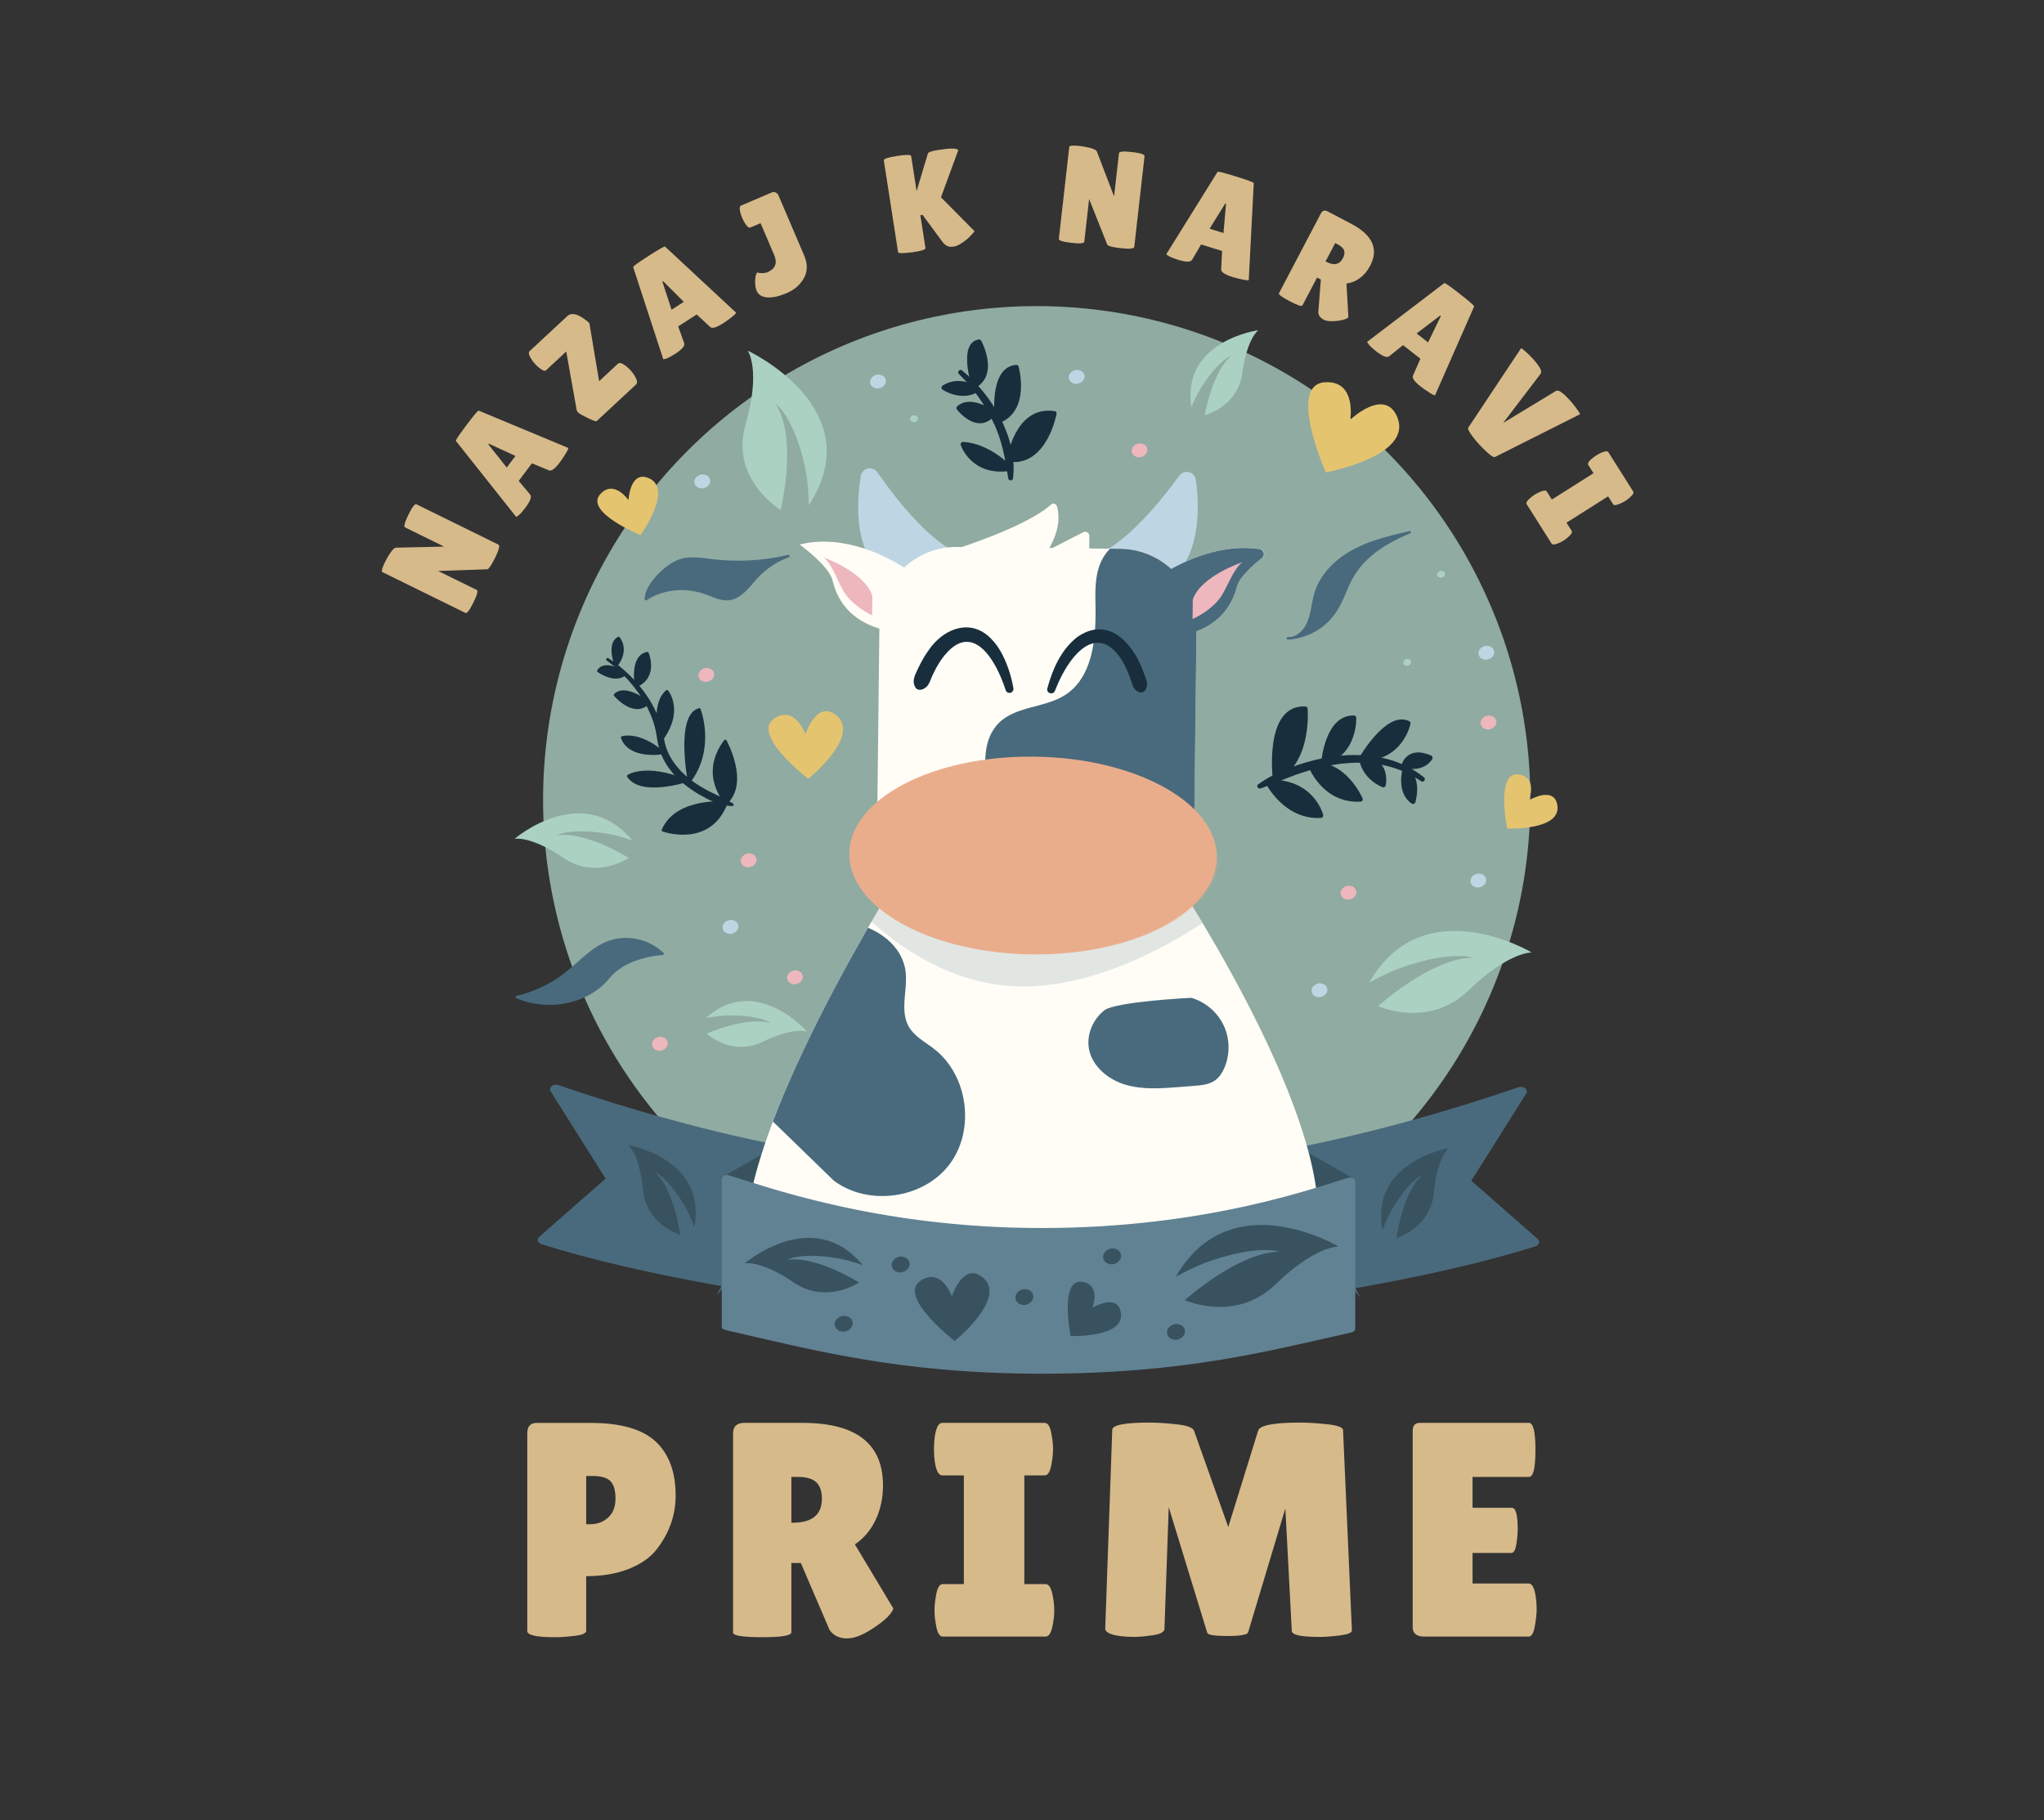 <svg xmlns="http://www.w3.org/2000/svg" xmlns:xlink="http://www.w3.org/1999/xlink" viewBox="0 0 898.47 800"><rect x="0" y="0" width="898.47" height="800" fill="#333333" stroke="none"/><defs><style>      .cls-1, .cls-2, .cls-3, .cls-4 {        mix-blend-mode: multiply;      }      .cls-1, .cls-5, .cls-4 {        fill: #eaad8c;      }      .cls-6, .cls-2 {        fill: #90aba1;      }      .cls-7, .cls-3, .cls-8 {        fill: #496a7d;      }      .cls-9, .cls-10, .cls-11 {        fill: #182e3c;      }      .cls-2 {        opacity: .15;      }      .cls-12 {        fill: #d6ba8a;      }      .cls-13 {        fill: #fffdf6;      }      .cls-14 {        fill: none;      }      .cls-15 {        fill: #618293;        stroke: #618293;      }      .cls-15, .cls-8 {        stroke-miterlimit: 10;      }      .cls-15, .cls-8, .cls-16, .cls-11 {        stroke-width: 1.24px;      }      .cls-17 {        clip-path: url(#clippath-1);      }      .cls-18 {        isolation: isolate;      }      .cls-19 {        fill: #bed6e4;      }      .cls-3 {        opacity: .16;      }      .cls-20 {        fill: #e5c470;      }      .cls-4 {        opacity: .17;      }      .cls-21, .cls-16 {        fill: #385260;      }      .cls-10 {        stroke-width: 2.11px;      }      .cls-10, .cls-16, .cls-11 {        stroke-linejoin: round;      }      .cls-10, .cls-11 {        stroke: #182e3c;        stroke-linecap: round;      }      .cls-8 {        stroke: #496a7d;      }      .cls-22 {        fill: #edb7bd;      }      .cls-23 {        clip-path: url(#clippath);      }      .cls-16 {        stroke: #385260;      }      .cls-24 {        fill: #aad1c2;      }    </style><clipPath id="clippath"><path class="cls-14" d="M508.13,373.34s65.98,96.06,71,154.37l-46.91,26.84c-19.17,7.04-71.69,29.38-90.89,22.43l-113.25-38.17c3.9-57.4,75.07-166.66,75.07-166.66"></path></clipPath><clipPath id="clippath-1"><path class="cls-14" d="M514.82,250.08c-5.93-5.4-13.75-8.75-22.39-8.85l-71.59-.81c-9.04-.1-17.27,3.37-23.41,9.06-6.5-4.15-24.17-13.9-42.64-10.81-1.3.22-1.76,1.84-.74,2.66,3.84,3.08,10.77,9.15,11.88,13.72,1.32,5.44,4.99,16.52,20.61,21.25l-1.26,111.13,139.36,1.58,1.27-111.52c13.02-4.89,16.49-14.71,17.83-19.73,1.1-4.11,6.98-9.33,10.98-12.51,1.48-1.17.85-3.59-1.02-3.88-15.92-2.43-31.21,4.42-38.88,8.69Z"></path></clipPath></defs><g class="cls-18"><g id="Layer_1" data-name="Layer 1"><g><circle class="cls-6" cx="455.7" cy="351.53" r="216.98"></circle><path class="cls-2" d="M270.25,464.23c38.08,62.53,106.89,104.28,185.45,104.28,119.84,0,216.98-97.15,216.98-216.98,0-52.68-18.77-100.97-49.99-138.56,0,0,52.35,146.31-17.86,232.29-107.83,132.06-334.59,18.97-334.59,18.97Z"></path><path class="cls-8" d="M318.06,564.85c-30.09-5.31-57.84-11.58-79.79-18.53-1.28-.41-1.65-1.5-.79-2.25l29.53-25.89-24.46-38.83c-.76-1.21,1.16-2.38,2.89-1.77,13.34,4.66,50.83,17.09,93.38,25.75,1.65.34,2.77,1.37,2.69,2.52l-1.05,16.61-22.41,42.4Z"></path><polygon class="cls-16" points="341.52 504.42 318.13 517.66 340.99 525.8 341.52 504.42"></polygon><g><path class="cls-12" d="M219.06,239.37c.76.38.31,2.27-1.38,5.7-1.68,3.42-2.87,5.14-3.56,5.17l-21.52.74,16.98,8.35c.66.32.16,2.17-1.5,5.53-1.66,3.37-2.81,4.89-3.47,4.57l-36.53-17.96c-.55-.27-.11-1.84,1.3-4.72.55-1.13,1.3-2.4,2.25-3.81.94-1.41,1.77-2.15,2.47-2.21l21.11-.47-17.14-8.43c-.69-.34-.21-2.2,1.46-5.59s2.84-4.91,3.53-4.57l35.98,17.69Z"></path><path class="cls-12" d="M246.1,203.21c-2.12,2.82-3.72,4-4.8,3.55l-7.48-3.11-5.81,7.73,4.97,5.94c.86.95.19,2.88-2,5.8-1.17,1.56-2.12,2.64-2.86,3.25-.74.61-1.16.88-1.25.81l-26.46-33.35c-.26-.19,1.28-2.51,4.62-6.96,3.34-4.44,5.14-6.57,5.4-6.37l39.3,16.37c.23.17-.15,1.05-1.15,2.64-.99,1.59-1.82,2.82-2.47,3.7ZM222.74,205.52l3.84-5.11-11.71-5.38-.22.29,8.09,10.19Z"></path><path class="cls-12" d="M240.01,162.77c-.5.47-1.5.12-2.97-1.06-.61-.48-1.24-1.06-1.87-1.75-.63-.68-1.22-1.46-1.77-2.35-1-1.61-1.19-2.71-.57-3.29l16.49-15.33c1.81-1.68,4.52-1.13,8.12,1.67.78.6,1.33,1.07,1.63,1.39l4.28,25.51,8.15-7.58s.06-.06.09-.08c.65-.61,1.78-.32,3.37.85.75.57,1.48,1.23,2.17,1.97.69.74,1.33,1.61,1.93,2.61,1.05,1.79,1.24,3,.56,3.64l-17.33,16.12c-.27.25-1.59-.2-3.96-1.35-2.37-1.15-3.76-1.94-4.17-2.39-.41-.45-.63-.77-.65-.97l-4.61-25.87-8.87,8.24Z"></path><path class="cls-12" d="M317.91,142.08c-2.97,1.91-4.88,2.46-5.73,1.66l-5.93-5.51-8.14,5.23,2.6,7.3c.48,1.19-.82,2.77-3.89,4.75-1.64,1.05-2.91,1.74-3.81,2.06-.91.32-1.39.42-1.46.32l-13.23-40.47c-.17-.27,2.07-1.91,6.75-4.92,4.67-3.01,7.1-4.37,7.27-4.1l31.17,29c.15.24-.51.93-1.99,2.08-1.48,1.15-2.68,2.01-3.6,2.61ZM295.21,136.14l5.37-3.46-9.12-9.11-.31.2,4.05,12.37Z"></path><path class="cls-12" d="M332.59,127.8c-.46-1.08-.68-2.48-.66-4.18.02-1.71.29-2.98.81-3.82,1.86.44,3.52.35,4.98-.28l1.61-1.02c1.76-1.46,2.12-3.51,1.08-6.15l-6.1-14.26-4.47,1.91c-.63.27-1.42-.34-2.37-1.83-.45-.74-.85-1.51-1.2-2.33-.35-.82-.64-1.65-.86-2.48-.42-1.71-.32-2.71.31-2.98l13.31-5.69c.75-.32,1.4-.34,1.95-.07.56.27.96.7,1.22,1.3l11.29,26.4c1.56,3.66,1.53,6.96-.1,9.9s-4.15,5.15-7.56,6.61c-3.41,1.46-6.29,2.09-8.62,1.9-2.33-.19-3.87-1.17-4.62-2.92Z"></path><path class="cls-12" d="M406.8,109.09c.09.6-1.74,1.19-5.51,1.78l-3.39.34c-2.03.15-3.08.03-3.14-.38l-6.26-40.34c-.11-.68,1.85-1.33,5.85-1.95s6.07-.59,6.17.09l2.39,15.39,4.95-16.53c.19-.6,1.75-1.13,4.68-1.59,5.33-.83,8.21-.8,8.63.08.01.08,0,.16-.02.25l-7.53,20.5,14.75,14.89c.01.08-.32.48-.98,1.2-1.6,1.89-3.56,3.49-5.91,4.79-.72.4-1.46.66-2.22.78l-1.46.1c-1.33-.12-2.46-.79-3.39-2l-8.89-12.04-.96.15,2.25,14.49Z"></path><path class="cls-12" d="M498.59,108.47c-.1.85-2.04,1.05-5.83.63-3.79-.43-5.81-.96-6.06-1.61l-7.96-20.01-2.13,18.8c-.08.73-1.99.88-5.71.45-3.73-.42-5.55-1-5.47-1.72l4.58-40.44c.07-.6,1.69-.73,4.88-.37,1.25.14,2.7.42,4.35.83,1.65.41,2.62.94,2.91,1.58l7.56,19.72,2.15-18.98c.09-.77,2-.94,5.75-.51s5.58,1.02,5.49,1.79l-4.51,39.84Z"></path><path class="cls-12" d="M541.74,121.74c-3.37-1.05-5.02-2.15-4.96-3.32l.41-8.09-9.24-2.87-3.92,6.68c-.61,1.13-2.65,1.15-6.14.07-1.86-.58-3.2-1.11-4.03-1.6-.83-.49-1.22-.79-1.18-.91l22.51-36.14c.1-.31,2.8.36,8.1,2.01,5.31,1.65,7.91,2.63,7.82,2.94l-2.19,42.52c-.08.27-1.04.21-2.87-.19-1.83-.4-3.27-.76-4.31-1.09ZM531.7,100.52l6.1,1.9,1.12-12.84-.35-.11-6.87,11.05Z"></path><path class="cls-12" d="M572.51,134.25c-.3.57-2.16-.03-5.57-1.83-3.45-1.81-5.03-2.98-4.75-3.52l18.44-35.12c.66-1.26,1.65-1.54,2.98-.84l10.29,5.4c9.44,4.96,12.23,11.12,8.37,18.48-1.17,2.23-2.66,4.02-4.47,5.38-1.81,1.36-3.79,2.17-5.94,2.41l.85,14.88c-.74.71-2.19,1.21-4.36,1.49-2.97.41-5.15.25-6.55-.48-1.4-.74-2.18-1.78-2.33-3.15l1.13-14.46-1.67-.88-6.42,12.23ZM586.91,106.84l-4.24,8.08.27.14c3.41,1.79,5.86,1.27,7.35-1.57.68-1.29.85-2.43.52-3.41-.33-.98-1.26-1.86-2.76-2.65l-1.13-.59Z"></path><path class="cls-12" d="M624.55,169.97c-2.78-2.18-3.93-3.8-3.45-4.87l3.26-7.42-7.62-5.97-6.04,4.85c-.97.84-2.89.13-5.76-2.12-1.53-1.2-2.6-2.18-3.19-2.93-.6-.75-.86-1.17-.78-1.27l33.88-25.79c.2-.26,2.49,1.33,6.86,4.76,4.38,3.43,6.46,5.27,6.26,5.52l-17.15,38.97c-.18.22-1.05-.18-2.62-1.2-1.57-1.02-2.78-1.87-3.65-2.55ZM622.7,146.58l5.03,3.94,5.61-11.6-.29-.23-10.35,7.89Z"></path><path class="cls-12" d="M668.58,153.1c.15-.13.88.4,2.19,1.59s2.34,2.22,3.1,3.07c2.99,3.36,4.12,5.51,3.38,6.45l-16.52,21.7,23.28-14.11c1.04-.6,3.15.89,6.33,4.46.78.88,1.7,2.04,2.77,3.48,1.06,1.44,1.52,2.23,1.37,2.36l-37.25,18.73c-.59.31-1.71-.3-3.34-1.83-2.57-2.33-4.7-4.63-6.41-6.88-1.71-2.25-2.4-3.63-2.09-4.13l23.19-34.89Z"></path><path class="cls-12" d="M682.14,219.57l18.31-11.57-2.31-3.65c-.37-.58.11-1.46,1.43-2.63.66-.56,1.36-1.08,2.11-1.55s1.52-.89,2.31-1.24c1.62-.69,2.62-.75,2.99-.16l10.92,17.28c.37.58-.12,1.44-1.46,2.58-.63.59-1.33,1.13-2.08,1.6-.75.48-1.54.87-2.34,1.19-1.6.73-2.59.8-2.96.21l-2.18-3.45-18.31,11.57,2.28,3.6c.37.58-.11,1.46-1.43,2.63-.63.59-1.33,1.13-2.08,1.6-.75.48-1.54.87-2.34,1.19-1.63.69-2.62.75-2.99.16l-10.95-17.33c-.37-.58.12-1.44,1.46-2.58.63-.59,1.33-1.13,2.08-1.6.75-.48,1.54-.87,2.34-1.19,1.6-.73,2.59-.8,2.96-.21l2.24,3.55Z"></path></g><g><path class="cls-9" d="M321.82,354.32c-3.88-.15-7.48-1.44-10.86-3.13-8.45-4.24-16.59-10.53-20.27-19.54-1.14-2.56-1.66-5.59-2.08-8.35-.65-4.42-2.21-8.64-4.21-12.63-4.27-7.96-10.41-14.9-17.67-20.32-.3-.19-.37-.61-.16-.89.19-.26.56-.32.83-.15,3.19,2.02,6.07,4.37,8.79,6.94,4.08,3.86,7.63,8.33,10.43,13.23,2.78,4.94,4.51,10.42,5.41,16.02,1.27,6.95,5.85,12.81,11.35,17.07,2.79,2.19,5.88,4.04,9.08,5.63,3.23,1.56,6.49,3.05,9.69,4.93.59.27.35,1.26-.32,1.2h0Z"></path><path class="cls-11" d="M319.25,352.86s-11.69-12.03-.45-27.12c0,0,10.02,17.97.45,27.12Z"></path><path class="cls-11" d="M302.96,343.56s-5.51-28.99,4.41-31.66c0,0,6.65,17.07-4.41,31.66Z"></path><path class="cls-11" d="M290.47,325.49s-4.31-15.52,2.72-21.57c0,0,7.16,8.48-2.72,21.57Z"></path><path class="cls-11" d="M319.25,352.86s-21.85-1.91-27.78,12.05c0,0,20.46,7.41,27.78-12.05Z"></path><path class="cls-11" d="M301.55,343.22s-19.79,6.42-25.33-2.1c0,0,7.8-5.16,25.33,2.1Z"></path><path class="cls-11" d="M291.39,330.9s-14.56,2.53-17.84-6.68c0,0,7.36-2.42,17.84,6.68Z"></path><path class="cls-11" d="M284.93,309.03s-9.8-8.18-14.52-3.54c0,0,8.11,9.66,14.52,3.54Z"></path><path class="cls-11" d="M279.66,301.45s-2.42-12.91,4.89-14.27c0,0,4.36,10.22-4.89,14.27Z"></path><path class="cls-11" d="M263.08,294.9s6.95,5.16,11.81,1.38c0,0-8.57-6.33-11.81-1.38Z"></path><path class="cls-11" d="M270.79,292.62s-3.71-9.53,1.11-12.11c0,0,4.41,4.99-1.11,12.11Z"></path></g><g><path class="cls-9" d="M553.54,344.52s-.07-.03-.11-.02c0,0,.06-.04.06-.04l.23-.16c5.08-3.56,10.81-6.1,16.69-8.02,18.01-6.2,39.91-7.12,55.5,5.39.46.35.55,1.01.2,1.48-.35.46-.99.55-1.45.22-2.58-1.68-5.23-3.23-8.06-4.4-17.38-7.28-36.91-2.83-53.66,4.18-2.25.89-5.95,2.38-8.19,3.19,0,0-.3.1-.3.1l-.24.08c-1.49.62-2.27-1.65-.66-2h0Z"></path><path class="cls-10" d="M560.51,342.23s-3.76-31.67,13.24-30.63c0,0,1.93,23.69-13.24,30.63Z"></path><path class="cls-10" d="M581.84,335.1s1.53-19.82,13.27-19.56c0,0,.72,15.47-13.27,19.56Z"></path><path class="cls-10" d="M598.43,333.43s11.53-19.93,20.53-15.5c0,0-3.01,15.7-20.53,15.5Z"></path><path class="cls-10" d="M617.09,336.59s1.79-7.83,11.57-3.51c0,0-2.53,5.36-11.57,3.51Z"></path><path class="cls-10" d="M617.6,337.96s-2.92,10.16,3.53,14.36c0,0,3.19-10.31-3.53-14.36Z"></path><path class="cls-10" d="M598.43,333.43s.83,7.85,9.64,11.6c0,0,2.48-11.33-9.64-11.6Z"></path><path class="cls-10" d="M576.12,336.49s5.78,15.67,21.85,14.84c0,0-7.42-17.17-21.85-14.84Z"></path><path class="cls-10" d="M557.27,343.77s7.7,15.58,23.33,14.7c0,0-3.66-15.33-23.33-14.7Z"></path></g><g><path class="cls-9" d="M422.88,162.83c13.28,10.72,24.54,29.94,22.41,47.42-.16,1.23-1.96,1.22-2.11-.01-1.33-8.58-2.74-17-6.65-24.79-3.68-7.76-8.85-15-14.99-20.99-1-.88.25-2.45,1.34-1.63h0Z"></path><path class="cls-10" d="M443.65,201.94s3.32-22.76,19.74-20.18c0,0-4.09,22.21-19.74,20.18Z"></path><path class="cls-10" d="M438.42,185.14s-3.04-22.88,8.31-23.69c0,0,5.31,18.97-8.31,23.69Z"></path><path class="cls-10" d="M444.08,205.91s-9.62-10.13-20.78-10.59c0,0,4.42,13.2,20.78,10.59Z"></path><path class="cls-10" d="M436.65,181.74s-9.66-7.26-15.17-2.38c0,0,8.26,10.89,15.17,2.38Z"></path><path class="cls-10" d="M428.15,169.63s-5.75-18.03,2.22-19.37c0,0,7.69,14.02-2.22,19.37Z"></path><path class="cls-10" d="M429.52,171.25s-7.39-5.52-14.62-.86c0,0,7.56,5.16,14.62.86Z"></path></g><path class="cls-24" d="M355.5,222.12c27.79-42.61-26.84-68-26.84-68,0,0,6,8.38-.95,32.48-6.95,24.1,15.45,37.57,15.45,37.57,0,0,7.73-31.39-2.28-46.74,0,0,8.14,5.64,13,27.99,1.68,7.72,1.62,16.71,1.62,16.71Z"></path><path class="cls-24" d="M277.96,369.45c-21.86-26.42-51.78-.74-51.78-.74,0,0,7.02-1.48,21.46,8.37,14.44,9.84,28.76.05,28.76.05,0,0-19.13-12.05-31.76-9.92,0,0,5.69-3.38,21.78-.83,5.55.88,11.54,3.08,11.54,3.08Z"></path><path class="cls-24" d="M601.76,431.97c23.99-41.77,71.52-13.31,71.52-13.31,0,0-10.07-.38-27.73,16.67s-39.8,6.89-39.8,6.89c0,0,23.62-21.22,41.61-21.26,0,0-8.69-3.33-30.35,4.02-7.48,2.54-15.25,7-15.25,7Z"></path><path class="cls-24" d="M310.2,447.55c22.1-19.93,44.56,5.9,44.56,5.9,0,0-5.84-2.15-19.49,4.47-13.64,6.63-24.7-3.59-24.7-3.59,0,0,17.95-7.93,28.52-4.51,0,0-4.46-3.62-18.6-3.46-4.88.05-10.3,1.18-10.3,1.18Z"></path><path class="cls-24" d="M523.66,179.11c-4.48-29.42,29.44-33.96,29.44-33.96,0,0-5.01,3.69-6.98,18.73-1.97,15.04-16.59,18.65-16.59,18.65,0,0,3.25-19.35,11.93-26.3,0,0-5.48,1.74-13.12,13.62-2.64,4.11-4.68,9.25-4.68,9.25Z"></path><path class="cls-20" d="M355.3,342.34s-25.84-19.83-14.73-26.68c9.09-5.61,13.48,7.09,13.48,7.09,0,0,4.76-14.73,13.05-8.73,12.27,8.89-11.8,28.32-11.8,28.32Z"></path><path class="cls-20" d="M281.53,235.22s-24.97-10.22-17.59-18.11c6.04-6.46,12.32,2.73,12.32,2.73,0,0,.6-12.81,8.53-9.82,11.74,4.43-3.26,25.2-3.26,25.2Z"></path><path class="cls-20" d="M662.47,364.21s-5.09-25.51,5.19-23.78c8.41,1.41,4.37,11.35,4.37,11.35,0,0,10.61-6.34,12.43,1.62,2.7,11.8-21.99,10.81-21.99,10.81Z"></path><path class="cls-20" d="M582.77,207.65s-17.2-38.71-.25-39.64c13.87-.76,11,16.47,11,16.47,0,0,14.6-13.87,20.34-1.86,8.5,17.78-31.08,25.03-31.08,25.03Z"></path><g><path class="cls-7" d="M291.23,419.27c-6.22-6.16-16.2-8.18-24.32-4.91-6.87,2.76-11.9,8.63-17.68,13.24-6.43,5.12-14.03,8.79-22.04,10.64,13.39,5.83,30.99,2.85,40.18-8.5,7.93-9.78,23.87-10.46,23.87-10.46Z"></path><path class="cls-7" d="M291.67,418.87c-6.35-6.23-16.44-8.34-24.74-5.09-4.54,1.78-8.33,4.9-11.94,8.1-3.79,3.36-7.52,6.69-11.87,9.32-4.98,3.01-10.41,5.21-16.08,6.53-.46.11-.66.78-.17,1,9.96,4.31,21.98,3.94,31.61-1.1,2.38-1.25,4.62-2.8,6.59-4.63s3.47-4.01,5.5-5.73c3.62-3.07,8.13-4.96,12.7-6.14,2.58-.67,5.27-1.19,7.95-1.31.75-.03.84-1.11.03-1.08-2.19.1-4.39.48-6.52.94-4.45.97-8.87,2.57-12.68,5.12-2.13,1.43-3.89,3.15-5.54,5.1s-3.74,3.79-5.95,5.25c-4.52,2.97-9.79,4.72-15.16,5.26-6.07.62-12.28-.23-17.89-2.66l-.17,1c4.9-1.14,9.64-2.93,14.06-5.33s8.29-5.35,12-8.65,7.05-6.48,11.26-8.76,8.52-3.05,13.03-2.51c4.91.58,9.57,2.71,13.11,6.18.48.47,1.42-.28.88-.81Z"></path></g><path class="cls-19" d="M308.6,214.68c1.65,0,3.61-1.45,3.57-3.22-.04-1.88-1.63-2.9-3.38-2.9-1.65,0-3.61,1.45-3.57,3.22.04,1.88,1.63,2.9,3.38,2.9h0Z"></path><path class="cls-19" d="M473.17,168.72c1.65,0,3.61-1.45,3.57-3.22-.04-1.88-1.63-2.9-3.38-2.9-1.65,0-3.61,1.45-3.57,3.22.04,1.88,1.63,2.9,3.38,2.9h0Z"></path><path class="cls-19" d="M385.85,170.76c1.65,0,3.61-1.45,3.57-3.22-.04-1.88-1.63-2.9-3.38-2.9-1.65,0-3.61,1.45-3.57,3.22.04,1.88,1.63,2.9,3.38,2.9h0Z"></path><path class="cls-19" d="M653.26,289.99c1.65,0,3.61-1.45,3.57-3.22-.04-1.88-1.63-2.9-3.38-2.9-1.65,0-3.61,1.45-3.57,3.22.04,1.88,1.63,2.9,3.38,2.9h0Z"></path><path class="cls-19" d="M649.72,390.11c1.65,0,3.61-1.45,3.57-3.22-.04-1.88-1.63-2.9-3.38-2.9-1.65,0-3.61,1.45-3.57,3.22.04,1.88,1.63,2.9,3.38,2.9h0Z"></path><path class="cls-19" d="M579.89,438.34c1.65,0,3.61-1.45,3.57-3.22-.04-1.88-1.63-2.9-3.38-2.9-1.65,0-3.61,1.45-3.57,3.22.04,1.88,1.63,2.9,3.38,2.9h0Z"></path><path class="cls-19" d="M321,410.49c1.65,0,3.61-1.45,3.57-3.22-.04-1.88-1.63-2.9-3.38-2.9-1.65,0-3.61,1.45-3.57,3.22.04,1.88,1.63,2.9,3.38,2.9h0Z"></path><path class="cls-22" d="M289.99,461.87c1.65,0,3.61-1.45,3.57-3.22-.04-1.88-1.63-2.9-3.38-2.9-1.65,0-3.61,1.45-3.57,3.22.04,1.88,1.63,2.9,3.38,2.9h0Z"></path><path class="cls-22" d="M328.98,381.25c1.65,0,3.61-1.45,3.57-3.22-.04-1.88-1.63-2.9-3.38-2.9-1.65,0-3.61,1.45-3.57,3.22.04,1.88,1.63,2.9,3.38,2.9h0Z"></path><path class="cls-22" d="M500.8,201.01c1.65,0,3.61-1.45,3.57-3.22-.04-1.88-1.63-2.9-3.38-2.9-1.65,0-3.61,1.45-3.57,3.22.04,1.88,1.63,2.9,3.38,2.9h0Z"></path><path class="cls-22" d="M654.19,320.63c1.65,0,3.61-1.45,3.57-3.22-.04-1.88-1.63-2.9-3.38-2.9-1.65,0-3.61,1.45-3.57,3.22.04,1.88,1.63,2.9,3.38,2.9h0Z"></path><path class="cls-22" d="M310.37,299.73c1.65,0,3.61-1.45,3.57-3.22-.04-1.88-1.63-2.9-3.38-2.9-1.65,0-3.61,1.45-3.57,3.22.04,1.88,1.63,2.9,3.38,2.9h0Z"></path><path class="cls-22" d="M592.66,395.44c1.65,0,3.61-1.45,3.57-3.22-.04-1.88-1.63-2.9-3.38-2.9-1.65,0-3.61,1.45-3.57,3.22.04,1.88,1.63,2.9,3.38,2.9h0Z"></path><path class="cls-22" d="M349.35,432.64c1.65,0,3.61-1.45,3.57-3.22-.04-1.88-1.63-2.9-3.38-2.9-1.65,0-3.61,1.45-3.57,3.22.04,1.88,1.63,2.9,3.38,2.9h0Z"></path><path class="cls-24" d="M401.72,185.57c.85,0,1.76-.73,1.79-1.61.03-.94-.85-1.45-1.69-1.45s-1.76.73-1.79,1.61c-.03.94.85,1.45,1.69,1.45h0Z"></path><path class="cls-24" d="M633.38,253.95c.85,0,1.76-.73,1.79-1.61.03-.94-.85-1.45-1.69-1.45s-1.76.73-1.79,1.61c-.03.94.85,1.45,1.69,1.45h0Z"></path><path class="cls-24" d="M618.5,292.67c.85,0,1.76-.73,1.79-1.61.03-.94-.85-1.45-1.69-1.45s-1.76.73-1.79,1.61c-.03.94.85,1.45,1.69,1.45h0Z"></path><g><path class="cls-7" d="M566.13,280.57c4.26.2,7.78-3.54,9.31-7.52,1.53-3.98,1.71-8.36,2.95-12.43,2.51-8.22,9.21-14.63,16.8-18.67,7.58-4.04,16.06-6.03,24.43-7.98-9.53,3.95-18.9,9.47-24.46,18.15-3.17,4.96-4.69,10.82-7.8,15.82-7.86,12.64-21.23,12.63-21.23,12.63Z"></path><path class="cls-7" d="M566.11,281.11c4.58.16,8.15-3.67,9.78-7.61,1.07-2.58,1.5-5.37,2.01-8.1.48-2.55,1.06-5.06,2.1-7.44,3.97-9.04,12.72-14.94,21.64-18.38,5.87-2.26,12-3.69,18.11-5.11l-.29-1.02c-5.47,2.28-10.79,4.98-15.53,8.57s-8.73,8.17-11.37,13.6c-1.44,2.97-2.59,6.07-4.05,9.03-1.31,2.64-2.89,5.14-4.92,7.29-3.02,3.21-6.84,5.58-11.04,6.92-2.04.65-4.25,1.17-6.41,1.18-.75,0-.84,1.08-.03,1.08,1.82,0,3.69-.39,5.44-.85,4-1.06,7.77-3.01,10.91-5.71,2.07-1.78,3.86-3.89,5.32-6.2,1.69-2.68,2.92-5.62,4.17-8.53s2.63-5.95,4.51-8.62c1.7-2.42,3.72-4.59,5.94-6.53,5.09-4.43,11.16-7.62,17.36-10.2.71-.29.49-1.21-.29-1.02-10.33,2.4-21.04,4.93-29.75,11.29-3.68,2.69-6.96,6.01-9.31,9.94-1.21,2.03-2.17,4.21-2.8,6.48-.73,2.65-1.07,5.38-1.67,8.06s-1.53,5.42-3.37,7.59c-1.62,1.92-3.85,3.3-6.42,3.22-.75-.03-.83,1.05-.03,1.08Z"></path></g><g><path class="cls-7" d="M283.96,263.36c-.17-6.25,9.31-15.38,15.3-17.16,4.41-1.31,9.13-.44,13.7.12,11.18,1.35,22.59.71,33.55-1.89-5.45,2.01-10.4,5.35-14.3,9.65-3.36,3.71-6.49,8.45-11.44,9.19-3.59.53-7.03-1.31-10.45-2.53-15.38-5.48-26.37,2.63-26.37,2.63Z"></path><path class="cls-7" d="M284.57,263.34c-.06-3.36,2.24-6.57,4.35-8.98,2.43-2.78,5.38-5.33,8.73-6.94,4.46-2.15,9.62-1.26,14.33-.66,5.44.69,10.92.95,16.39.72,6.16-.25,12.29-1.11,18.29-2.53l-.29-1.02c-5.39,2-10.3,5.22-14.23,9.43-1.76,1.89-3.32,3.95-5.15,5.77s-3.88,3.33-6.42,3.64c-3.14.39-6.13-1.07-8.98-2.16s-5.65-1.82-8.61-2.13c-4.49-.47-9.07.02-13.34,1.51-2.12.74-4.28,1.68-6.1,3.02-.25.18-.23.57-.01.76.26.23.62.13.87-.05-.26.19.15-.1.23-.15.31-.2.63-.4.95-.58,1.14-.65,2.32-1.21,3.55-1.68,4.04-1.55,8.42-2.19,12.74-1.85,2.97.23,5.89.91,8.68,1.95s5.63,2.42,8.69,2.49c5.35.13,8.93-4.25,12.09-7.94,2.02-2.36,4.2-4.53,6.71-6.37,2.64-1.94,5.57-3.5,8.64-4.65.73-.27.48-1.21-.29-1.02-11.1,2.62-22.62,3.21-33.93,1.79-4.9-.62-10.14-1.49-14.84.55-3.41,1.49-6.46,4.03-8.97,6.75-1.47,1.59-2.82,3.33-3.84,5.25-.83,1.58-1.49,3.33-1.46,5.14.01.73,1.24.62,1.23-.06Z"></path></g><path class="cls-8" d="M594.87,565.79c30.09-5.31,57.84-11.58,79.79-18.53,1.28-.41,1.65-1.5.79-2.25l-29.53-25.89,24.46-38.83c.76-1.21-1.16-2.38-2.89-1.77-13.34,4.66-50.83,17.09-93.38,25.75-1.65.34-2.77,1.37-2.69,2.52l1.05,16.61,22.41,42.4Z"></path><polygon class="cls-16" points="571.41 505.36 594.8 518.61 571.94 526.75 571.41 505.36"></polygon><g><path class="cls-13" d="M508.13,373.34s65.98,96.06,71,154.37l-70.53,18.89c-14.21,5.22-48.66,25.03-62.89,19.87l-117.63-27.67c3.9-57.4,75.07-166.66,75.07-166.66"></path><g class="cls-23"><path class="cls-7" d="M341.88,409.6c10.73-2.83,21.87-5.62,32.81-3.75,10.94,1.86,21.67,9.67,23.3,20.65,1.23,8.31-2.69,17.54,1.5,24.82,2.48,4.31,7.19,6.71,11.12,9.75,15,11.61,18.17,35.76,6.67,50.85-11.5,15.08-35.64,18.41-50.8,7.01l-40.63-39.45,16.03-69.88Z"></path><path class="cls-7" d="M485.37,444.14c-4.94,3.93-7.81,10.54-6.73,16.76,1.36,7.79,8.41,13.6,15.98,15.87,7.57,2.27,15.67,1.67,23.56,1.06,2.28-.18,4.56-.36,6.84-.54,3.14-.25,6.45-.55,9.03-2.36,1.91-1.34,3.22-3.4,4.15-5.55,2.54-5.9,2.42-12.88-.32-18.68-2.75-5.8-8.07-10.33-14.24-12.1,0,0-33.32,1.61-38.27,5.54Z"></path><path class="cls-3" d="M367.48,388.25s33.42,46.39,83.86,45.34c50.43-1.05,98.01-43.27,98.01-43.27,0,0-81.03-14.11-88.14-14.2-7.11-.08-93.73,12.13-93.73,12.13Z"></path></g><path class="cls-19" d="M424.5,244.13c-13.85-3.04-30.54-24.62-38.84-36.53-2.07-2.97-6.71-1.95-7.28,1.62-2.38,14.71-3.3,42.17,20.61,50.15l25.51-15.23Z"></path><path class="cls-19" d="M478.74,244.74c13.91-2.73,31.09-23.92,39.66-35.64,2.13-2.92,6.75-1.8,7.24,1.78,2.04,14.76,2.34,42.24-21.75,49.67l-25.16-15.81Z"></path><path class="cls-13" d="M514.82,250.08c-5.93-5.4-13.75-8.75-22.39-8.85l-71.59-.81c-9.04-.1-17.27,3.37-23.41,9.06-6.89-4.4-26.31-15.08-45.94-10.12,0,0,12.89,9.3,14.44,15.68,1.32,5.44,4.99,16.52,20.61,21.25l-1.26,111.13,139.36,1.58,1.27-111.52c13.02-4.89,16.49-14.71,17.83-19.73,1.11-4.17,7.15-9.49,11.16-12.65,1.42-1.12.84-3.41-.95-3.7-16.01-2.55-31.42,4.35-39.13,8.65Z"></path><g class="cls-17"><path class="cls-7" d="M389.89,399.34c9.26-1.09,18.67-2.22,27.23-5.92,8.56-3.69,16.3-10.38,19-19.3,2.82-9.32-.18-19.25-1.99-28.82-1.81-9.57-1.95-20.73,4.98-27.57,7.56-7.46,20.16-6.5,29.09-12.24,12.04-7.74,13.61-24.47,13.35-38.78-.11-5.74-.29-11.61,1.4-17.1,1.7-5.49,5.69-10.63,11.25-12.05l89.12-3.79s5.1,74.1,4.99,83.93c-.11,9.83-43.25,123.03-53.38,142.23-10.13,19.2-145.05-60.61-145.05-60.61Z"></path><path class="cls-3" d="M443.51,330.34s41.13.58,61.76,4.86c3.78.78,7.37-1.98,7.52-5.84.68-17.24,2.9-57.01,8.91-58.49,14.1-3.48,9.35-3.72,12.76-8.66,3.41-4.94,13.86-21.14,24.57-20.98,10.71.16,15.07,82.66,15.07,82.66,0,0-23.52,49.82-24.55,50.04-1.03.22-63.29,21.32-65.08,20.96-1.79-.36-27.64-.46-28.38-3.55-.74-3.09-21.34-27.86-22.87-28.22-1.53-.36,10.3-32.77,10.3-32.77Z"></path></g><path class="cls-22" d="M524.22,272.1s9.4-4.05,13.38-11.28c2.5-4.54,5.06-11.12,8.47-13.68,0,0-18.26,6.03-21.76,16.39l-.1,8.58Z"></path><path class="cls-22" d="M383.35,270.5s-9.31-4.26-13.12-11.58c-2.39-4.59-4.81-11.23-8.16-13.87,0,0,18.12,6.44,21.38,16.88l-.1,8.58Z"></path><path class="cls-13" d="M419.83,241.42s31.29-9.74,42.2-19.67c.84-.77,2.2-.37,2.53.72,1.02,3.32,1.76,10.1-3.91,19.42l15.5-7.95c1.24-.63,2.7.27,2.69,1.66l-.13,11.79-34.2,8.31-24.67-14.28Z"></path><path class="cls-9" d="M402.26,301.95c-1.68-3.09.36-5.9,1.55-8.68,1.27-2.63,2.74-5.19,4.5-7.63,5.77-8.41,16.61-13.68,25.6-6.49,4.85,3.99,7.45,9.43,9.44,15.06.92,2.73,1.62,5.43,2.11,8.31.16.96-.48,1.86-1.44,2.03-.9.15-1.75-.41-1.99-1.26-4.43-13.8-15.13-31.52-28.08-13.6-1.43,2.04-2.7,4.27-3.79,6.61-.94,1.73-1.28,3.72-2.57,5.26-1.22,1.46-4.11,2.68-5.32.4h0Z"></path><path class="cls-9" d="M460.36,302.61c2.32-8.45,5.9-16.78,12.95-22.44,13.44-9.56,24.26,1.89,28.99,14.35.54,1.35,1.03,2.71,1.48,4.08.49,1.36.8,2.79-.23,4.57-.64,1.11-2.05,1.5-3.17.9-1.73-.8-2.4-2.2-2.73-3.51-.39-1.24-.83-2.47-1.3-3.68-4.99-13.11-14.32-20.82-25.1-7.11-3.13,4.05-5.6,8.94-7.52,13.82-.75,2.1-3.88,1.19-3.37-.99h0Z"></path><ellipse class="cls-5" cx="454.1" cy="376.04" rx="43.46" ry="80.79" transform="translate(72.93 825.85) rotate(-89.35)"></ellipse><path class="cls-4" d="M383.04,395.13c13.26,14.14,40.28,24.02,71.57,24.37,44.62.51,81.01-18.54,81.28-42.54,0,0-29.32,30.04-68.33,33.59-39.65,3.61-84.52-15.42-84.52-15.42Z"></path><path class="cls-1" d="M438.13,354.84c-.06,5.16-2.71,9.31-5.92,9.27-3.21-.04-5.77-4.25-5.71-9.4.06-5.16,2.71-9.31,5.92-9.27,3.21.04,5.77,4.25,5.71,9.4Z"></path><path class="cls-1" d="M476.33,355.27c-.06,5.16-2.71,9.31-5.92,9.27-3.21-.04-5.77-4.25-5.71-9.4.06-5.16,2.71-9.31,5.92-9.27,3.21.04,5.77,4.25,5.71,9.4Z"></path></g><path class="cls-15" d="M317.89,582.97c0,.47.43.88,1.09,1.04,36.66,8.31,75.72,19.19,138.82,19.19s99.62-9.96,136.19-18.14c.67-.15,1.1-.57,1.1-1.04l.04-64.72c0-.79-1.19-1.32-2.27-1.01-13.13,3.75-61.55,22.12-135.07,22.12s-124.08-19.37-137.66-23.19c-1.08-.3-2.26.23-2.26,1.02v64.74Z"></path><path class="cls-21" d="M607.69,540.83c-5.75-30.19,29.08-36.16,29.08-36.16,0,0-5.03,4-6.49,19.59-1.46,15.59-16.4,19.88-16.4,19.88,0,0,2.62-20.09,11.3-27.59,0,0-5.59,2-13.02,14.56-2.57,4.34-4.47,9.72-4.47,9.72Z"></path><path class="cls-21" d="M305.19,539.42c5.75-30.19-29.08-36.16-29.08-36.16,0,0,5.03,4,6.49,19.59,1.46,15.59,16.4,19.88,16.4,19.88,0,0-2.62-20.09-11.3-27.59,0,0,5.59,2,13.02,14.56,2.57,4.34,4.47,9.72,4.47,9.72Z"></path><g><path class="cls-12" d="M243.98,719.65c-8.14,0-12.21-.89-12.21-2.68v-86.96c0-3.04,1.39-4.56,4.16-4.56h23.62c13.24,0,22.79,2.73,28.65,8.19,5.86,5.46,8.79,13.38,8.79,23.75,0,8.59-2.77,16.46-8.32,23.62-2.77,3.58-6.84,6.44-12.21,8.59-5.37,2.15-11.63,3.22-18.79,3.22v24.02c0,1.07-1.68,1.81-5.03,2.21-3.36.4-6.24.6-8.66.6ZM257.67,648.79v21.2h1.74c3.13,0,5.77-.98,7.92-2.95,2.15-1.97,3.22-4.74,3.22-8.32s-.74-6.13-2.21-7.65c-1.48-1.52-4.09-2.28-7.85-2.28h-2.82Z"></path><path class="cls-12" d="M347.86,717.5c0,1.43-4.25,2.15-12.75,2.15s-12.88-.67-12.88-2.01v-87.5c0-3.13,1.65-4.7,4.97-4.7h25.63c23.53,0,35.3,9.17,35.3,27.51,0,5.55-1.07,10.58-3.22,15.1-2.15,4.52-5.19,8.12-9.13,10.8l16.91,28.18c-.72,2.15-3.04,4.61-6.98,7.38-5.37,3.85-9.8,5.77-13.29,5.77s-6.09-1.25-7.78-3.76l-12.62-29.39h-4.16v30.46ZM347.86,649.19v20.13h.67c8.5,0,12.75-3.53,12.75-10.6,0-3.22-.83-5.61-2.48-7.18-1.66-1.56-4.36-2.35-8.12-2.35h-2.82Z"></path><path class="cls-12" d="M423.68,696.3v-47.78h-9.53c-1.52,0-2.6-1.92-3.22-5.77-.27-1.88-.4-3.8-.4-5.77s.13-3.89.4-5.77c.62-3.85,1.7-5.77,3.22-5.77h45.09c1.52,0,2.55,1.92,3.09,5.77.36,1.88.54,3.8.54,5.77s-.18,3.89-.54,5.77c-.54,3.85-1.57,5.77-3.09,5.77h-8.99v47.78h9.39c1.52,0,2.59,1.92,3.22,5.77.36,1.88.54,3.8.54,5.77s-.18,3.89-.54,5.77c-.63,3.85-1.7,5.77-3.22,5.77h-45.23c-1.52,0-2.55-1.92-3.09-5.77-.36-1.88-.54-3.8-.54-5.77s.18-3.89.54-5.77c.54-3.85,1.56-5.77,3.09-5.77h9.26Z"></path><path class="cls-12" d="M579.76,719.52c-7.96,0-11.94-.89-11.94-2.68l-2.82-53.82-16.37,54.49c-.36,1.07-3.4,1.61-9.13,1.61s-8.68-.49-8.86-1.48l-16.91-55.16-1.88,53.55c-.09,1.34-1.79,2.26-5.1,2.75-3.31.49-6.06.74-8.25.74s-4.32-.13-6.37-.4c-4.29-.62-6.4-1.74-6.31-3.36l3.09-87.23c0-2.15,5.46-3.22,16.37-3.22,3.22,0,7.16.25,11.81.74,4.65.49,7.25,1.46,7.78,2.89l15.03,42.27,13.15-42.41c.81-2.33,6.98-3.49,18.52-3.49,3.31,0,7.27.25,11.88.74,4.61.49,6.91,1.36,6.91,2.62l3.89,88.04c0,.99-1.74,1.7-5.23,2.15-3.49.45-6.58.67-9.26.67Z"></path><path class="cls-12" d="M664.58,662.75c1.7,0,2.55,3.13,2.55,9.39,0,1.88-.2,4.09-.6,6.64-.4,2.55-1.14,3.83-2.21,3.83h-17.04v13.42h24.69c1.52,0,2.55,1.97,3.09,5.9.27,1.7.4,3.51.4,5.44s-.27,4.41-.81,7.45c-.54,3.04-1.43,4.56-2.68,4.56h-45.9c-3.4,0-5.1-1.39-5.1-4.16v-86.29c0-2.33,1.03-3.49,3.09-3.49h48.05c1.88,0,2.82,3.96,2.82,11.88s-.94,11.88-2.82,11.88h-24.83v13.55h17.31Z"></path></g><path class="cls-21" d="M516.82,561.23c23.99-41.77,71.52-13.31,71.52-13.31,0,0-10.07-.38-27.73,16.67-17.66,17.05-39.8,6.89-39.8,6.89,0,0,23.62-21.22,41.61-21.26,0,0-8.69-3.33-30.35,4.02-7.48,2.54-15.25,7-15.25,7Z"></path><path class="cls-21" d="M419.66,589.42s-25.84-19.83-14.73-26.68c9.09-5.61,13.48,7.09,13.48,7.09,0,0,4.76-14.73,13.05-8.73,12.27,8.89-11.8,28.32-11.8,28.32Z"></path><path class="cls-21" d="M379.15,556.05c-21.86-26.42-51.78-.74-51.78-.74,0,0,7.02-1.48,21.46,8.37,14.44,9.84,28.76.05,28.76.05,0,0-19.13-12.05-31.76-9.92,0,0,5.69-3.38,21.78-.83,5.55.88,11.54,3.08,11.54,3.08Z"></path><path class="cls-21" d="M470.6,587.24s-5.09-25.51,5.19-23.78c8.41,1.41,4.37,11.35,4.37,11.35,0,0,10.61-6.34,12.43,1.62,2.7,11.8-21.99,10.81-21.99,10.81Z"></path><path class="cls-21" d="M370.77,585.35c1.87,0,4.11-1.65,4.07-3.67-.05-2.15-1.86-3.3-3.85-3.3-1.87,0-4.11,1.65-4.07,3.67.05,2.15,1.86,3.3,3.85,3.3h0Z"></path><path class="cls-21" d="M488.73,555.74c1.87,0,4.11-1.65,4.07-3.67-.05-2.15-1.86-3.3-3.85-3.3-1.87,0-4.11,1.65-4.07,3.67.05,2.15,1.86,3.3,3.85,3.3h0Z"></path><path class="cls-21" d="M516.81,588.93c1.87,0,4.11-1.65,4.07-3.67-.05-2.15-1.86-3.3-3.85-3.3-1.87,0-4.11,1.65-4.07,3.67.05,2.15,1.86,3.3,3.85,3.3h0Z"></path><path class="cls-21" d="M450.17,573.61c1.87,0,4.11-1.65,4.07-3.67-.05-2.15-1.86-3.3-3.85-3.3-1.87,0-4.11,1.65-4.07,3.67.05,2.15,1.86,3.3,3.85,3.3h0Z"></path><path class="cls-21" d="M395.79,559.31c1.87,0,4.11-1.65,4.07-3.67-.05-2.15-1.86-3.3-3.85-3.3-1.87,0-4.11,1.65-4.07,3.67.05,2.15,1.86,3.3,3.85,3.3h0Z"></path></g></g></g></svg>